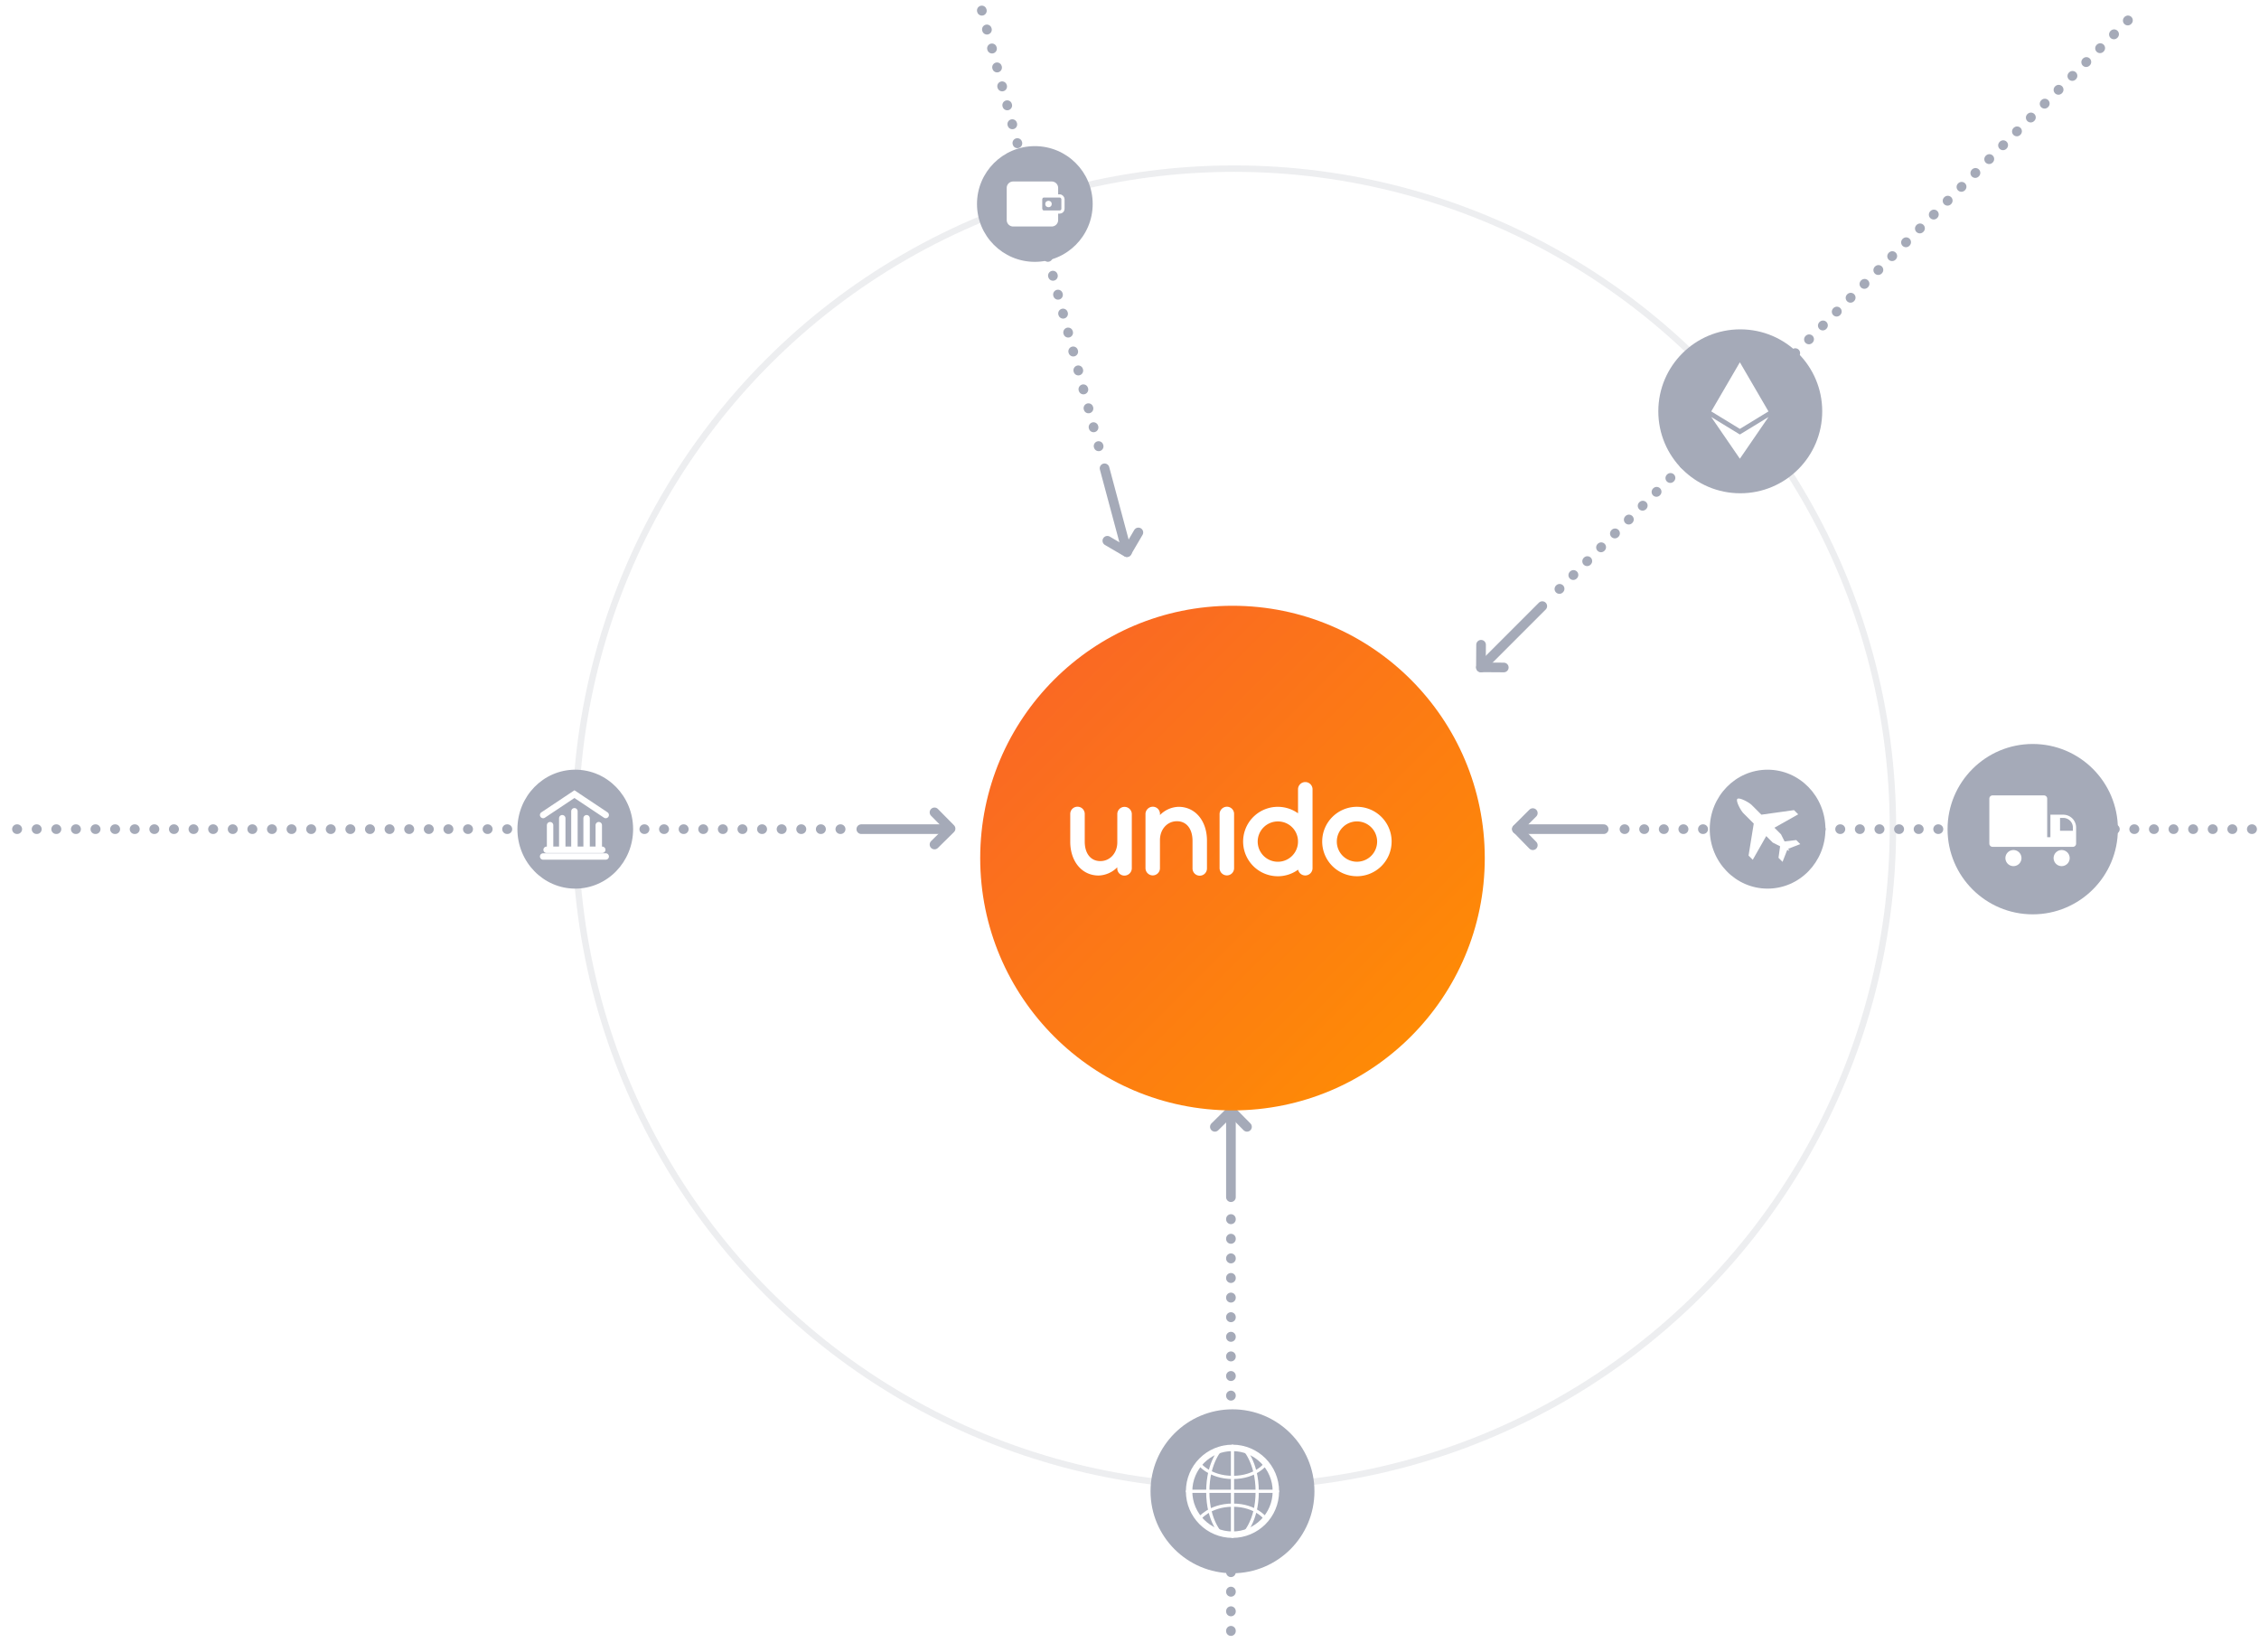 <svg xmlns="http://www.w3.org/2000/svg" width="702.907" height="513.965">
    <defs>
        <filter id="Ellipse_226" x="296" y="173.465" width="175" height="175" filterUnits="userSpaceOnUse">
            <feOffset dy="4"/>
            <feGaussianBlur stdDeviation="3" result="blur"/>
            <feFlood flood-color="#161a2b" flood-opacity=".302"/>
            <feComposite operator="in" in2="blur"/>
            <feComposite in="SourceGraphic"/>
        </filter>
        <filter id="Ellipse_227" x="260" y="143.465" width="247" height="247" filterUnits="userSpaceOnUse">
            <feOffset dy="10"/>
            <feGaussianBlur stdDeviation="15" result="blur-2"/>
            <feFlood flood-color="#f96229" flood-opacity=".302"/>
            <feComposite operator="in" in2="blur-2"/>
            <feComposite in="SourceGraphic"/>
        </filter>
        <linearGradient id="linear-gradient" x2="1" y2="1" gradientUnits="objectBoundingBox">
            <stop offset="0" stop-color="#f96229"/>
            <stop offset="1" stop-color="#ff9100"/>
        </linearGradient>
        <style>
            .cls-10,.cls-14,.cls-2,.cls-3,.cls-4,.cls-8{fill:none}.cls-8{stroke-width:2px}.cls-2,.cls-3,.cls-4{stroke:#a5aab8;stroke-width:3px}.cls-10,.cls-2,.cls-3,.cls-4,.cls-8{stroke-linecap:round}.cls-2{stroke-dasharray:.1 6}.cls-3{stroke-linejoin:round}.cls-5{fill:#a5aab8}.cls-6{fill:#fff}.cls-10,.cls-8{stroke:#fff}.cls-13{stroke:none}
        </style>
    </defs>
    <g id="eco_chart" data-name="eco chart" transform="translate(-968 -6421.535)">
        <g id="Ellipse_220" data-name="Ellipse 220" transform="translate(1146 6473)" style="stroke-width:2px;stroke:rgba(165,170,184,.2);fill:none">
            <circle class="cls-13" cx="206" cy="206" r="206"/>
            <circle class="cls-14" cx="206" cy="206" r="205"/>
        </g>
        <g id="Arrow" transform="translate(-3.472)">
            <path id="Path_1024" data-name="Path 1024" class="cls-2" d="M260.071 0H0" transform="translate(972.972 6679.5)"/>
            <path id="Path_1023" data-name="Path 1023" class="cls-3" d="m0 0 5 5.067L0 10" transform="translate(1262.249 6674.276)"/>
            <path id="Line_81" data-name="Line 81" class="cls-4" transform="translate(1239.472 6679.5)" d="M27 0H0"/>
        </g>
        <g id="Arrow-2" data-name="Arrow" transform="rotate(74.99 1355.99 6660.994)">
            <path id="Path_1024-2" data-name="Path 1024" class="cls-2" d="M140.5 0H0" transform="translate(1106.379 6679.5)"/>
            <path id="Path_1023-2" data-name="Path 1023" class="cls-3" d="m0 0 5 5.067L0 10" transform="translate(1275.954 6674.5)"/>
            <path id="Line_81-2" data-name="Line 81" class="cls-4" transform="translate(1253.954 6679.5)" d="M27 0H0"/>
        </g>
        <g id="Arrow-3" data-name="Arrow" transform="rotate(-90 1359.544 6688.03)">
            <path id="Path_1024-3" data-name="Path 1024" class="cls-2" d="M133.211 0H0" transform="translate(1113.573 6679.5)"/>
            <path id="Path_1023-3" data-name="Path 1023" class="cls-3" d="m0 0 5 5.067L0 10" transform="translate(1275.464 6674.5)"/>
            <path id="Line_81-3" data-name="Line 81" class="cls-4" transform="translate(1253.573 6679.5)" d="M27 0H0"/>
        </g>
        <g id="Arrow-4" data-name="Arrow" transform="rotate(180 1352.75 6679.5)">
            <path id="Path_1024-4" data-name="Path 1024" class="cls-2" d="M195.947 0H0" transform="translate(1036.093 6679.5)"/>
            <path id="Path_1023-4" data-name="Path 1023" class="cls-3" d="m0 0 4.948 5.067L0 10" transform="translate(1260.552 6674.5)"/>
            <path id="Line_81-4" data-name="Line 81" class="cls-4" transform="translate(1238.5 6679.5)" d="M27 0H0"/>
        </g>
        <g id="Arrow-5" data-name="Arrow" transform="rotate(135 1367.836 6683.918)">
            <path id="Path_1024-5" data-name="Path 1024" class="cls-2" d="M255.031 0H0" transform="translate(996.474 6679.5)"/>
            <path id="Path_1023-5" data-name="Path 1023" class="cls-3" d="m0 0 5 5.067L0 10" transform="translate(1281.001 6674.468)"/>
            <path id="Line_81-5" data-name="Line 81" class="cls-4" transform="translate(1259.033 6679.5)" d="M27 0H0"/>
        </g>
        <ellipse id="Ellipse_217" data-name="Ellipse 217" class="cls-5" cx="18" cy="18.5" rx="18" ry="18.5" transform="translate(1500 6661)"/>
        <path id="Plane" class="cls-6" d="M10.235 54.489 10 55.2l-.229-.688L6.1 56.118v-1.783l2.887-2.182-.806-2.422v-2.873L0 49.107v-1.845l8.182-5.9v-4.595c0-1.09.979-4.444 1.818-4.444s1.818 3.354 1.818 4.444v4.317L20 47.262v1.845l-8.182-2.279v2.9l-.779 2.341 2.86 2.263v1.783z" transform="rotate(-45 8771.783 1542.25)"/>
        <circle id="Ellipse_221" data-name="Ellipse 221" class="cls-5" cx="18" cy="18" r="18" transform="translate(1272 6467)"/>
        <g id="Group_837" data-name="Group 837" transform="translate(-29.75 9)">
            <path id="Subtraction_2" data-name="Subtraction 2" class="cls-6" d="M14 48H2a2 2 0 0 1-2-2V36a2 2 0 0 1 2-2h12a2 2 0 0 1 2 2v2.667h-4a1 1 0 0 0-1 1v2.667a1 1 0 0 0 1 1h4V46a2 2 0 0 1-2 2z" transform="translate(1311 6435)"/>
            <rect id="Rectangle_2124" data-name="Rectangle 2124" width="7" height="5" rx="1" transform="translate(1321.5 6473.5)" style="stroke:#fff;fill:none"/>
            <circle id="Ellipse_225" data-name="Ellipse 225" class="cls-6" cx="1" cy="1" r="1" transform="translate(1323 6475)"/>
        </g>
        <ellipse id="Ellipse_218" data-name="Ellipse 218" class="cls-5" cx="18" cy="18.5" rx="18" ry="18.5" transform="translate(1129 6661)"/>
        <g id="Group_836" data-name="Group 836" transform="translate(-173 204.106)">
            <path id="Path_1030" data-name="Path 1030" class="cls-8" d="M0 0h19.476" transform="translate(1310 6483.894)"/>
            <path id="Path_1032" data-name="Path 1032" class="cls-8" d="M0 0h17.312" transform="translate(1311.082 6481.812)"/>
            <path id="Path_1033" data-name="Path 1033" class="cls-8" d="M0 0h10.9" transform="rotate(90 -2575.045 3894.783)"/>
            <path id="Path_1034" data-name="Path 1034" class="cls-8" d="M0 0h6.574" transform="rotate(90 -2573.422 3900.734)"/>
            <path id="Path_1035" data-name="Path 1035" class="cls-8" d="M0 0h6.574" transform="rotate(90 -2580.996 3893.16)"/>
            <path id="Path_1036" data-name="Path 1036" class="cls-8" d="M0 0h8.738" transform="rotate(90 -2578.02 3893.972)"/>
            <path id="Path_1037" data-name="Path 1037" class="cls-8" d="M0 0h8.738" transform="rotate(90 -2574.234 3897.759)"/>
            <path id="Path_1031" data-name="Path 1031" class="cls-8" d="M0 1.492 9.738-5l9.738 6.492" transform="translate(1310 6469.5)"/>
        </g>
        <circle id="Ellipse_219" data-name="Ellipse 219" class="cls-5" cx="25.5" cy="25.5" r="25.5" transform="translate(1326 6860)"/>
        <g id="Globe">
            <g id="Ellipse_224" data-name="Ellipse 224" transform="translate(1337 6871)" style="stroke:#fff;stroke-width:2px;fill:none">
                <circle class="cls-13" cx="14.5" cy="14.5" r="14.5"/>
                <circle class="cls-14" cx="14.5" cy="14.5" r="13.5"/>
            </g>
            <path id="Path_1026" data-name="Path 1026" class="cls-10" d="M0 4.374S3.249 0 10.569 0s10.4 4.374 10.4 4.374" transform="translate(1341.014 6889.813)"/>
            <path id="Path_1027" data-name="Path 1027" class="cls-10" d="M0 0s3.249 4.374 10.569 4.374S20.973 0 20.973 0" transform="translate(1341.014 6876.813)"/>
            <path id="Path_1028" data-name="Path 1028" class="cls-10" d="M0 4.374S4.183 0 13.607 0 27 4.374 27 4.374" transform="rotate(90 -2756.407 4115.593)"/>
            <path id="Path_1029" data-name="Path 1029" class="cls-10" d="M0 0s4.183 4.374 13.607 4.374S27 0 27 0" transform="rotate(90 -2761.907 4110.093)"/>
            <path id="Line_82" data-name="Line 82" class="cls-10" transform="translate(1337.5 6885.5)" d="M0 0h28"/>
            <path id="Line_83" data-name="Line 83" class="cls-10" transform="rotate(90 -2760 4111.5)" d="M0 0h28"/>
        </g>
        <circle id="Ellipse_216" data-name="Ellipse 216" class="cls-5" cx="26.5" cy="26.5" r="26.5" transform="translate(1574 6653)"/>
        <path id="Subtraction_1" data-name="Subtraction 1" class="cls-6" d="M22.5 54a2.5 2.5 0 1 1 2.5-2.5 2.5 2.5 0 0 1-2.5 2.5zm-15 0a2.5 2.5 0 1 1 2.5-2.5A2.5 2.5 0 0 1 7.5 54zM26 48H1a1 1 0 0 1-1-1V33a1 1 0 0 1 1-1h16a1 1 0 0 1 1 1v12h1v-7h4a4 4 0 0 1 4 4v5a1 1 0 0 1-1 1zm-4-9v4h4v-1a3 3 0 0 0-3-3z" transform="translate(1587 6637)"/>
        <circle id="Ellipse_215" data-name="Ellipse 215" class="cls-5" cx="25.5" cy="25.5" r="25.5" transform="translate(1484 6524)"/>
        <path id="Path_1025" data-name="Path 1025" class="cls-6" d="m18.275-10.969-8.9-15.281L.469-10.969l8.906 5.438zm-8.9 7.184L.469-9.223 9.375 3.75l8.906-12.973z" transform="translate(1500 6560.5)"/>
        <g id="Unido_Dot" data-name="Unido Dot">
            <g transform="translate(968 6421.54)" style="filter:url(#Ellipse_226)">
                <circle id="Ellipse_226-2" data-name="Ellipse 226" cx="78.5" cy="78.5" r="78.5" transform="translate(305 178.46)" style="fill:transparent"/>
            </g>
            <g transform="translate(968 6421.54)" style="filter:url(#Ellipse_227)">
                <circle id="Ellipse_227-2" data-name="Ellipse 227" cx="78.5" cy="78.5" r="78.5" transform="translate(305 178.46)" style="fill:url(#linear-gradient)"/>
            </g>
            <g id="Unido_-_White" data-name="Unido - White" transform="translate(1301.014 6664.847)">
                <path id="Path_286" data-name="Path 286" class="cls-6" d="M4.512 29.2c.025 3.6 1.84 5.988 4.854 5.988s5.281-2.509 5.281-5.854v-8.773a2.237 2.237 0 0 1 2.245-2.245 2.27 2.27 0 0 1 2.266 2.245v16.867a2.3 2.3 0 0 1-2.312 2.27 2.216 2.216 0 0 1-2.212-2.27v-.314a8.5 8.5 0 0 1-5.8 2.559C3.562 39.674 0 35.208 0 29.154v-8.66a2.237 2.237 0 0 1 2.266-2.224 2.233 2.233 0 0 1 2.245 2.224z" transform="translate(0 -10.597)"/>
                <path id="Path_287" data-name="Path 287" class="cls-6" d="M60.507 20.54v.318a8.442 8.442 0 0 1 5.779-2.558c5.285 0 8.823 4.445 8.843 10.474v8.705a2.247 2.247 0 0 1-4.495 0v-8.71c-.046-3.6-1.84-5.988-4.854-5.988s-5.28 2.509-5.28 5.875v8.735a2.237 2.237 0 0 1-2.245 2.245A2.27 2.27 0 0 1 56 37.391V20.54a2.291 2.291 0 0 1 2.287-2.27 2.224 2.224 0 0 1 2.224 2.27" transform="translate(-32.585 -10.597)"/>
                <path id="Path_288" data-name="Path 288" class="cls-6" d="M113.421 18.27a2.224 2.224 0 0 1 2.224 2.27v16.851a2.237 2.237 0 0 1-2.245 2.245 2.275 2.275 0 0 1-2.27-2.245V20.54a2.3 2.3 0 0 1 2.291-2.27" transform="translate(-64.663 -10.597)"/>
                <path id="Path_289" data-name="Path 289" class="cls-6" d="M145.709 9.637V2.178a2.258 2.258 0 1 1 4.516 0v24.578a2.27 2.27 0 0 1-4.491.418 10.658 10.658 0 0 1-6.305 2.049 10.8 10.8 0 1 1 6.271-19.59m-6.272 2.538A6.272 6.272 0 1 0 145.7 18.7v-.518a6.222 6.222 0 0 0-6.272-6.009" transform="translate(-74.832 .08)"/>
                <path id="Path_290" data-name="Path 290" class="cls-6" d="M209.089 29.147A10.8 10.8 0 1 1 198.3 18.33a10.8 10.8 0 0 1 10.792 10.817m-4.512 0a6.272 6.272 0 1 0-6.272 6.272 6.272 6.272 0 0 0 6.272-6.272" transform="translate(-109.089 -10.632)"/>
            </g>
        </g>
    </g>
</svg>
